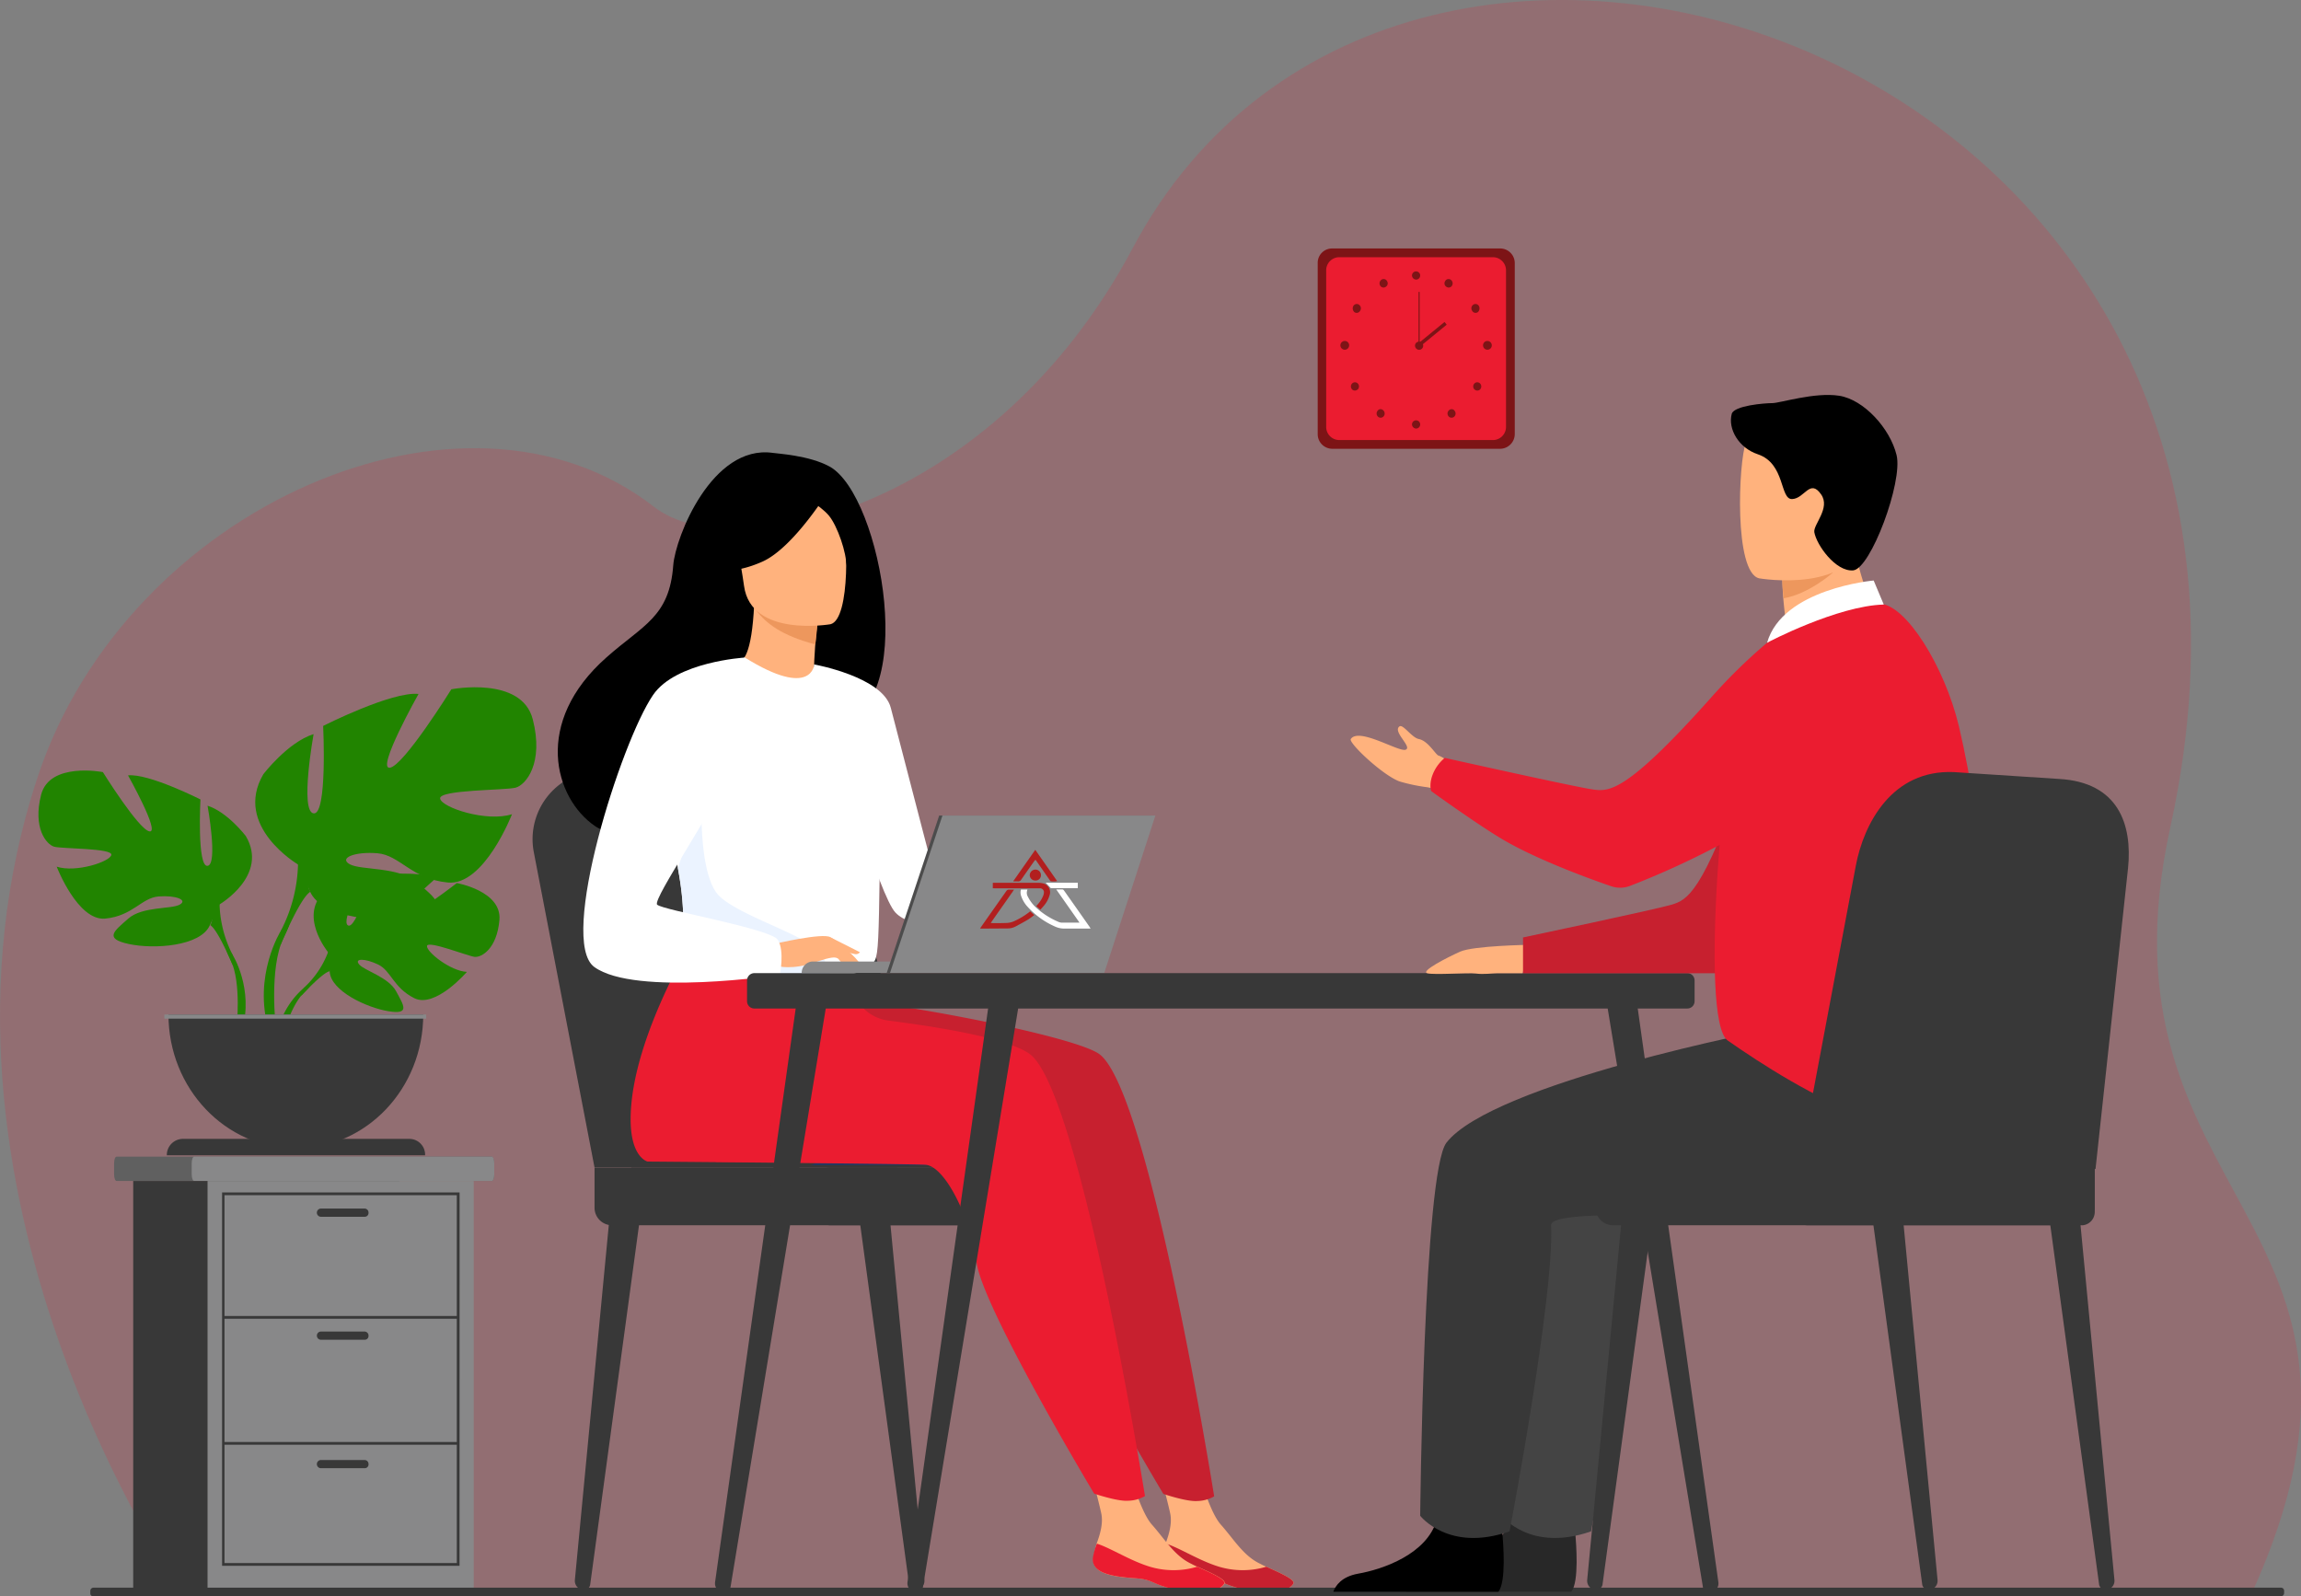 <svg xmlns="http://www.w3.org/2000/svg" id="Layer_1" data-name="Layer 1" viewBox="0 0 841.92 584.11"><rect x="0" y="0" width="841.92" height="584.11" fill="#808080" stroke="none"/><defs><style>.cls-1,.cls-7{fill:#eb1c30;}.cls-1{opacity:0.17;isolation:isolate;}.cls-2{fill:#218400;}.cls-3{fill:#383838;}.cls-4{fill:#888889;}.cls-5{fill:#606060;}.cls-6{fill:#7d1416;}.cls-8{fill:#233862;}.cls-9{fill:#ffb27d;}.cls-10{fill:#c7202f;}.cls-11{fill:#ed975d;}.cls-12{fill:#fff;}.cls-13{fill:#ebf3ff;}.cls-14{fill:#4c4c4c;}.cls-15{fill:#282828;}.cls-16{fill:#444;}.cls-17{fill:#b21f1f;}</style></defs><title>hrms-1</title><path class="cls-1" d="M80.28,599.94s-103-147.1-52.7-298.6c32.8-98.7,155.9-152.8,225.4-98.7,29.6,23,124.5.8,175.2-94.6,98.5-185.5,442.2-72.9,379.7,211.7-30.3,137.7,92.2,142.7,29.8,280.4l-757.4-.2Z" transform="translate(-13.74 -17.24)"></path><path class="cls-2" d="M133.78,365.64s-11.4-13.9-.7-22.7c0,0,7.8-4.9,14.1-4.5,0,0-9,15.8-6.1,17.4s8.8-18.4,8.8-18.4,17.7-1.8,23.4,1.1c0,0-15.1,13-11.9,13.8s19.5-12,19.5-12,16.5,2.9,15.6,13.5-6.6,13.8-9.1,13.5-17.1-6.1-17.4-4,8.5,9.2,14.6,9.5c0,0-11.6,13.5-19.3,9.6s-8.4-10-13.2-12.3-8.9-2.3-6.9,0,10.7,4.6,13.5,9.8,5.2,8.6-2.8,7.3-21-7.4-21.5-14.4l-.6-7.2Z" transform="translate(-13.74 -17.24)"></path><path class="cls-2" d="M188.38,354s-44.8-1.8-54.6,11.6a33.85,33.85,0,0,1-8.9,13.1l-1,3s7.8-8.6,10.5-9.1C134.38,372.64,130,356,188.38,354Z" transform="translate(-13.74 -17.24)"></path><path class="cls-2" d="M124.88,378.74a30.07,30.07,0,0,0-10.3,20.8l1.7.2s3.1-13.8,8.6-19.2S124.88,378.74,124.88,378.74Z" transform="translate(-13.74 -17.24)"></path><path class="cls-2" d="M94.08,348.14s18.1-10.6,9.6-25c0,0-6.7-8.8-14-11.1,0,0,3.9,21.5,0,22s-2.6-24.3-2.6-24.3-19-9.6-26.5-8.8c0,0,11.8,21,7.9,20.5s-17.1-21.7-17.1-21.7-19.5-3.8-22.6,8.3,1.9,18.2,4.8,19,21.4.5,20.9,3-13,6.6-20,4.3c0,0,7.7,20,17.8,19s13.2-7.6,19.5-8.1,10.8,1.3,7.7,3-13.7.6-18.8,5.1-9.1,7.3.2,9.3,26.2.8,29.6-6.8Z" transform="translate(-13.74 -17.24)"></path><path class="cls-2" d="M37.78,311.74s50.6,17.2,56.3,36.4a42.9,42.9,0,0,0,4.8,18.5v3.8s-5.3-12.9-8.2-14.7C90.68,355.74,102,339,37.78,311.74Z" transform="translate(-13.74 -17.24)"></path><path class="cls-2" d="M98.88,366.64s7.8,12.4,3.4,27.6l-2-.6s1.9-16.7-2.1-25C94.08,360.14,98.88,366.64,98.88,366.64Z" transform="translate(-13.74 -17.24)"></path><path class="cls-2" d="M122.78,333.54s-23.8-14-12.7-33c0,0,8.9-11.7,18.4-14.7,0,0-5.1,28.3,0,29s3.5-32,3.5-32,25.1-12.7,34.9-11.7c0,0-15.6,27.7-10.5,27s22.5-28.7,22.5-28.7,25.7-5,29.8,11-2.5,24-6.3,25-28.2.7-27.6,4,17.1,8.7,26.3,5.7c0,0-10.2,26.3-23.5,25s-17.5-10-25.7-10.7-14.3,1.7-10.2,4,18.1.8,24.8,6.7,12.1,9.6-.3,12.3-34.6,1-39-9Z" transform="translate(-13.74 -17.24)"></path><path class="cls-2" d="M197.08,285.54s-66.6,22.7-74.3,48a55.77,55.77,0,0,1-6.3,24.3v5s7-17,10.8-19.3C127.28,343.54,112.38,321.54,197.08,285.54Z" transform="translate(-13.74 -17.24)"></path><path class="cls-2" d="M116.48,357.84s-10.3,16.4-4.4,36.3l2.6-.7s-2.6-22,2.8-33-1-2.6-1-2.6Z" transform="translate(-13.74 -17.24)"></path><path class="cls-3" d="M122,437.44c25.8,0,46.6-21.9,46.6-49H75.38C75.38,415.54,96.28,437.44,122,437.44Z" transform="translate(-13.74 -17.24)"></path><path class="cls-3" d="M169.28,439.94H74.78a5.91,5.91,0,0,1,5.8-6h83a5.77,5.77,0,0,1,5.7,5.84Z" transform="translate(-13.74 -17.24)"></path><rect class="cls-4" x="60.14" y="371.21" width="95.8" height="1.5"></rect><path class="cls-3" d="M348.58,598.94h.2a3.29,3.29,0,0,0,3.21-3.37.53.53,0,0,1,0-.13l-12.6-131.8-11,1,18,132.5a2.25,2.25,0,0,0,2.2,1.8Z" transform="translate(-13.74 -17.24)"></path><path class="cls-3" d="M227.48,598.94h-.2a3.29,3.29,0,0,1-3.21-3.37.53.53,0,0,0,0-.13l12.6-131.8,11,1-18,132.5a2.25,2.25,0,0,1-2.2,1.8Z" transform="translate(-13.74 -17.24)"></path><path class="cls-3" d="M231.28,444.44,209,328.74a25.16,25.16,0,0,1,25.5-29.6l43,1c14.8.4,27.7,10.8,31.9,25.8L342,444.44Z" transform="translate(-13.74 -17.24)"></path><path class="cls-3" d="M244.78,444.44l-22.3-115.7a25.16,25.16,0,0,1,25.5-29.6l43,1c14.8.4,27.7,10.8,31.9,25.8l32.6,118.5Z" transform="translate(-13.74 -17.24)"></path><path class="cls-3" d="M237.48,465.54h170.2a6.35,6.35,0,0,0,6.2-6.5v-8a6.36,6.36,0,0,0-6.2-6.5H231.28v14.6A6.41,6.41,0,0,0,237.48,465.54Z" transform="translate(-13.74 -17.24)"></path><path class="cls-3" d="M317.38,465.54h108.5a5.15,5.15,0,0,0,5-5.29h0v-10.6a5.22,5.22,0,0,0-5-5.3H317.38a5.16,5.16,0,0,0-5,5.3h0v10.6a5.14,5.14,0,0,0,5,5.3Z" transform="translate(-13.74 -17.24)"></path><path class="cls-5" d="M194.58,442.94v3.9c0,1.4-.4,2.5-.9,2.5H56.38c-.5,0-.9-1.1-.9-2.5v-3.9c0-1.4.4-2.5.9-2.5h137.2C194.08,440.44,194.58,441.54,194.58,442.94Z" transform="translate(-13.74 -17.24)"></path><path class="cls-4" d="M194.58,442.94v3.9c0,1.4-.4,2.5-.9,2.5H84.78c-.5,0-.9-1.1-.9-2.5v-3.9c0-1.4.4-2.5.9-2.5h108.9C194.18,440.44,194.58,441.54,194.58,442.94Z" transform="translate(-13.74 -17.24)"></path><rect class="cls-3" x="48.74" y="432.11" width="97.4" height="149"></rect><rect class="cls-4" x="75.94" y="432.11" width="97.4" height="149"></rect><path class="cls-3" d="M95.88,589.14h85V454.54h-85Zm86,1H95V453.54h86.9Z" transform="translate(-13.74 -17.24)"></path><rect class="cls-3" x="81.74" y="481.51" width="86" height="1"></rect><rect class="cls-3" x="81.74" y="527.61" width="86" height="1"></rect><path class="cls-3" d="M147.18,462.44h-16a1.5,1.5,0,0,1,0-3h16a1.45,1.45,0,0,1,1.4,1.5h0a1.39,1.39,0,0,1-1.28,1.5Z" transform="translate(-13.74 -17.24)"></path><path class="cls-3" d="M147.18,507.44h-16a1.5,1.5,0,0,1,0-3h16a1.45,1.45,0,0,1,1.4,1.5h0a1.39,1.39,0,0,1-1.28,1.5Z" transform="translate(-13.74 -17.24)"></path><path class="cls-3" d="M147.18,554.44h-16a1.5,1.5,0,0,1,0-3h16a1.45,1.45,0,0,1,1.4,1.5h0a1.39,1.39,0,0,1-1.28,1.5Z" transform="translate(-13.74 -17.24)"></path><path class="cls-6" d="M562.78,181.44h-61.7a5.34,5.34,0,0,1-5.2-5.4v-62.5a5.26,5.26,0,0,1,5.14-5.39h61.76a5.35,5.35,0,0,1,5.2,5.4V176A5.4,5.4,0,0,1,562.78,181.44Z" transform="translate(-13.74 -17.24)"></path><path class="cls-7" d="M560.08,178.24h-56.4a4.79,4.79,0,0,1-4.7-4.89h0v-57.1a4.8,4.8,0,0,1,4.7-4.9h56.4a4.81,4.81,0,0,1,4.7,4.9h0v57.1a4.8,4.8,0,0,1-4.7,4.9Z" transform="translate(-13.74 -17.24)"></path><path class="cls-6" d="M530.38,117.94a1.5,1.5,0,1,1,1.5,1.6A1.56,1.56,0,0,1,530.38,117.94Z" transform="translate(-13.74 -17.24)"></path><path class="cls-6" d="M542.48,120.14a1.41,1.41,0,0,1,1.88-.66l.12.06a1.61,1.61,0,0,1,.6,2.1,1.41,1.41,0,0,1-1.88.67l-.12-.07a1.48,1.48,0,0,1-.65-2Z" transform="translate(-13.74 -17.24)"></path><path class="cls-6" d="M552.78,128.74a1.44,1.44,0,0,1,2,.33l.1.17a1.83,1.83,0,0,1-.4,2.2,1.43,1.43,0,0,1-2-.33l-.1-.17A1.6,1.6,0,0,1,552.78,128.74Z" transform="translate(-13.74 -17.24)"></path><path class="cls-6" d="M557.88,142a1.6,1.6,0,1,1-1.5,1.7v-.1A1.57,1.57,0,0,1,557.88,142Z" transform="translate(-13.74 -17.24)"></path><path class="cls-6" d="M555.28,157.54a1.57,1.57,0,0,1,0,2.2,1.44,1.44,0,0,1-2,0l-.05,0a1.57,1.57,0,0,1,0-2.2,1.45,1.45,0,0,1,2.05,0Z" transform="translate(-13.74 -17.24)"></path><path class="cls-6" d="M545.88,167.44a1.57,1.57,0,0,1,0,2.2,1.44,1.44,0,0,1-2,.05s0,0-.05-.05a1.57,1.57,0,0,1,0-2.2,1.38,1.38,0,0,1,1.93-.17C545.77,167.33,545.83,167.38,545.88,167.44Z" transform="translate(-13.74 -17.24)"></path><path class="cls-6" d="M530.38,172.44a1.5,1.5,0,1,1,1.5,1.6A1.56,1.56,0,0,1,530.38,172.44Z" transform="translate(-13.74 -17.24)"></path><path class="cls-6" d="M521.28,120.14a1.41,1.41,0,0,0-1.88-.66l-.12.06a1.61,1.61,0,0,0-.6,2.1,1.41,1.41,0,0,0,1.88.67l.12-.07a1.48,1.48,0,0,0,.65-2A.93.93,0,0,0,521.28,120.14Z" transform="translate(-13.74 -17.24)"></path><path class="cls-6" d="M511,128.74a1.44,1.44,0,0,0-2,.33l-.1.17a1.83,1.83,0,0,0,.4,2.2,1.43,1.43,0,0,0,2-.33l.1-.17A1.6,1.6,0,0,0,511,128.74Z" transform="translate(-13.74 -17.24)"></path><path class="cls-6" d="M505.88,142a1.6,1.6,0,1,0,1.5,1.7v-.1A1.57,1.57,0,0,0,505.88,142Z" transform="translate(-13.74 -17.24)"></path><path class="cls-6" d="M508.48,157.54a1.57,1.57,0,0,0,0,2.2,1.44,1.44,0,0,0,2,0s0,0,.05,0a1.57,1.57,0,0,0,0-2.2,1.45,1.45,0,0,0-2.05,0Z" transform="translate(-13.74 -17.24)"></path><path class="cls-6" d="M517.88,167.44a1.57,1.57,0,0,0,0,2.2,1.44,1.44,0,0,0,2,.05s0,0,.05-.05a1.57,1.57,0,0,0,0-2.2,1.38,1.38,0,0,0-1.93-.17C518,167.33,517.93,167.38,517.88,167.44Z" transform="translate(-13.74 -17.24)"></path><path class="cls-6" d="M531.48,143.64a1.5,1.5,0,1,1,1.5,1.6A1.56,1.56,0,0,1,531.48,143.64Z" transform="translate(-13.74 -17.24)"></path><rect class="cls-6" x="519.04" y="106.81" width="0.4" height="19.6"></rect><path class="cls-6" d="M533.18,144.14l-.8-1,9.9-8.1.8,1Z" transform="translate(-13.74 -17.24)"></path><path class="cls-8" d="M379.58,420.24c-9.2,16.8-20.8,23.3-20.8,23.3h-48.2S386.58,407.34,379.58,420.24Z" transform="translate(-13.74 -17.24)"></path><path class="cls-9" d="M439,587.44c-.5,5.3,6.5,6.7,14.7,7.2s5.7,2.2,16.8,4.5,15.7-.9,16.5-2.5c.7-1.4-4.4-3.7-10-6.2a18.33,18.33,0,0,1-2.1-1c-6.2-2.9-9.6-8.9-14.5-14.4-4.6-5.2-8.8-21.8-8.8-21.8l-15.2-3.6s4.1,14.9,5.5,21.3c.8,3.7-.5,7.9-1.7,11.1a42,42,0,0,0-1.2,5.4Z" transform="translate(-13.74 -17.24)"></path><path class="cls-10" d="M453.68,594.64c8.2.5,5.7,2.2,16.8,4.5s15.7-.9,16.5-2.5c.7-1.4-4.4-3.7-10-6.2l-.1.1a30.17,30.17,0,0,1-16.9,0c-7.4-2.2-14.5-6.9-19.6-8.5a24.2,24.2,0,0,0-1.5,5.4c-.4,5.3,6.6,6.6,14.8,7.2Z" transform="translate(-13.74 -17.24)"></path><path class="cls-10" d="M416,402.94c-8.2-6-62.1-16.7-89.7-19.8l-30.4-27.7s-25.9,40.3-26.1,71.1c-.1,14.4,6.2,15.8,6.2,15.8s97.6.8,101.9,1.2c7,.8,16.2,19.1,18.5,35.8s43,84.5,43,84.5,8.5,2.9,12.4,2.6a13,13,0,0,0,6.2-1.7s-23.6-148.2-42-161.8Z" transform="translate(-13.74 -17.24)"></path><path class="cls-9" d="M413.78,587.44c-.5,5.3,6.5,6.7,14.7,7.2s5.7,2.2,16.8,4.5,15.7-.9,16.5-2.5c.7-1.4-4.4-3.7-10-6.2a18.33,18.33,0,0,1-2.1-1c-6.2-2.9-9.6-8.9-14.5-14.4-4.6-5.2-8.8-21.8-8.8-21.8l-15.2-3.6s4.1,14.9,5.5,21.3c.8,3.7-.5,7.9-1.7,11.1a42,42,0,0,0-1.2,5.4Z" transform="translate(-13.74 -17.24)"></path><path class="cls-7" d="M428.38,594.64c8.2.5,5.7,2.2,16.8,4.5s15.7-.9,16.5-2.5c.7-1.4-4.4-3.7-10-6.2l-.1.1a30.17,30.17,0,0,1-16.9,0c-7.4-2.2-14.5-6.9-19.6-8.5a24.2,24.2,0,0,0-1.5,5.4c-.3,5.3,6.7,6.6,14.8,7.2Z" transform="translate(-13.74 -17.24)"></path><path class="cls-7" d="M390.58,402.94c-7.1-5.2-28.4-9.3-51.9-12.3a15.94,15.94,0,0,1-13.4-12.5l-54.7-22.8s-25.9,40.3-26.1,71.1c-.1,14.4,6.2,15.8,6.2,15.8s97.6.8,101.9,1.2c7,.8,16.2,19.1,18.5,35.8s43,84.5,43,84.5,8.5,2.9,12.4,2.6a13,13,0,0,0,6.2-1.7s-23.7-148.1-42.1-161.7Z" transform="translate(-13.74 -17.24)"></path><path d="M317.28,187.94c-7.5-4.1-19-4.7-20.8-5-22.2-3.1-35.6,30.8-36.4,41.1-1.4,19-11,21.8-24.4,33.7-27,23.8-19.1,51.5-4.3,61.7,8.8,6.2,24.4,0,24.4,0,.2.2,42.6-24.9,63.5-37C350.68,277.94,336.48,198.54,317.28,187.94Z" transform="translate(-13.74 -17.24)"></path><path class="cls-9" d="M312.68,270.94c.1.1-9.9,4.8-17.1,2.3-6.8-2.3-12.8-13.1-12.7-13.1,2.9-.4,5.9-3.5,6.8-21.6l1.3.3,21.9,5.8s-.9,7.3-1.2,14.2c-.3,5.9-.2,11.4,1,12.1Z" transform="translate(-13.74 -17.24)"></path><path class="cls-11" d="M312.88,244.74s0,1.5-.8,8.3c-12.4-3.3-17.9-7.6-21.7-12.5Z" transform="translate(-13.74 -17.24)"></path><path class="cls-9" d="M317.58,245.64s-29,5-31.6-14-8.2-31.1,10.2-35.1,23,2.7,25.4,8.8S325.08,243.94,317.58,245.64Z" transform="translate(-13.74 -17.24)"></path><path d="M317.58,195.74s-13.2,21.8-24.9,27-17.5,2.5-17.5,2.5a53.87,53.87,0,0,0,6.7-19.9,9.14,9.14,0,0,1,5.5-7.5c8.5-3.6,24.8-9.2,30.2-2.1Z" transform="translate(-13.74 -17.24)"></path><path d="M306.08,197.84s7.7,4.2,10.9,8,6.6,13.9,6.4,18.5c0,0,3.8-21.9-4.1-29.5C310.78,186.94,306.08,197.84,306.08,197.84Z" transform="translate(-13.74 -17.24)"></path><path class="cls-12" d="M335.88,317.34c-.9,61.8-.2,48.9-6.7,54.8-1.6,1.4-5.9,2.3-11.7,2.7-18.1,1.3-49.8-1.9-51-5.4-4.2-12.1-1.2-15.9-4.7-34.5-.4-2-.8-4.1-1.3-6.4-2.9-12.7-5.7-17.1,4.6-37.6,9.3-18.6,20.3-33.6,21.2-33.1,24.6,15.3,25.4,2.5,25.4,2.5S336.28,287.14,335.88,317.34Z" transform="translate(-13.74 -17.24)"></path><path class="cls-12" d="M311.58,260.34s25.2,4.5,28.1,15.9,20.5,78.7,20.5,78.7-12.9,2.4-18.8-3.8-20.7-57.9-20.7-57.9l-9.1-32.9Z" transform="translate(-13.74 -17.24)"></path><path class="cls-13" d="M317.48,374.74c-18.1,1.3-49.8-1.9-51-5.4-4.2-12.1-1.2-15.9-4.7-34.5l8.7-25.8s-1.4,28.7,6.6,36.2,33,14.6,36.9,20.9a23.61,23.61,0,0,1,3.5,8.6Z" transform="translate(-13.74 -17.24)"></path><path class="cls-9" d="M296.88,362.64s17.8-4.2,20.7-2.5,9.9,7.7,10.8,9.8-6.4-1.6-8.8-2.3c-1.5-.4-5.6,1-7.6,1.7-8.4,2.9-13.6,1.4-13.6,1.4Z" transform="translate(-13.74 -17.24)"></path><path class="cls-12" d="M286.18,257.84s-25.2,1.5-33.5,13.7c-11.7,17.1-34.8,89.8-21.5,99.5,14.9,10.9,67.9,2.9,67.9,2.9s1.8-8.7-.7-12.8-42.3-10.9-44.2-12.9,23-37.7,23-43.5,9-46.9,9-46.9Z" transform="translate(-13.74 -17.24)"></path><path class="cls-9" d="M318.38,365.34s3.7,5.1,5,5.7a3.79,3.79,0,0,0,2,.5l-2.5-4.8-4.5-1.4Z" transform="translate(-13.74 -17.24)"></path><path class="cls-9" d="M317.48,360.14l10.9,5.5a1.87,1.87,0,0,1-1.8.7,26.71,26.71,0,0,1-4.7-1.4Z" transform="translate(-13.74 -17.24)"></path><path class="cls-4" d="M357.48,373.24h-50.4a4.13,4.13,0,0,1,4-4.2h46.4Z" transform="translate(-13.74 -17.24)"></path><path class="cls-14" d="M357.38,315.64h77.9l-18.7,57.6h-78.4Z" transform="translate(-13.74 -17.24)"></path><path class="cls-4" d="M436.48,315.64l-18.7,57.6h-78.4l19.2-57.6Z" transform="translate(-13.74 -17.24)"></path><path class="cls-3" d="M289.68,386.24h341.5a2.66,2.66,0,0,0,2.6-2.7V376a2.67,2.67,0,0,0-2.6-2.7H289.68a2.67,2.67,0,0,0-2.6,2.7v7.5A2.66,2.66,0,0,0,289.68,386.24Z" transform="translate(-13.74 -17.24)"></path><path class="cls-3" d="M639.58,599.84h.1a3.27,3.27,0,0,0,2.8-3.69h0l-30.4-216.3-11.1.3,35.8,217.5a2.43,2.43,0,0,0,2.64,2.22l.16,0Z" transform="translate(-13.74 -17.24)"></path><path class="cls-3" d="M278.28,599.84h-.1a3.27,3.27,0,0,1-2.8-3.69h0l30.4-216.3,11.1.3-35.8,217.5a2.53,2.53,0,0,1-2.8,2.2Z" transform="translate(-13.74 -17.24)"></path><path class="cls-3" d="M348.68,599.84h-.1a3.36,3.36,0,0,1-2.8-3.7l30.4-216.3,11.1.3-35.8,217.5a2.49,2.49,0,0,1-2.74,2.21Z" transform="translate(-13.74 -17.24)"></path><path class="cls-3" d="M848.28,601.34H47.88a1.1,1.1,0,0,1-1.1-1.1v-.9a1.21,1.21,0,0,1,1.1-1.2h800.5a1.14,1.14,0,0,1,1.1,1.16v.94A1.28,1.28,0,0,1,848.28,601.34Z" transform="translate(-13.74 -17.24)"></path><path class="cls-15" d="M528.28,599.64h60.4c2.9-3.7,1.8-17.5,1.4-21.9-.1-.9-.2-1.4-.2-1.4s-20.6-17.3-23.5-4.1l-.3,1.2c-3.6,12.4-19.6,18-28.8,19.6C531.28,594.14,529.08,597.44,528.28,599.64Z" transform="translate(-13.74 -17.24)"></path><path class="cls-16" d="M693,393.64c-2.2,0-103.4,20-120.2,41.7-8.4,10.9-9.6,136.5-9.6,136.5s10.4,13.5,32.7,5.7c0,0,16.4-85.9,15.2-112-.3-7.2,69.2-1,81.9-4.5s43.8-32.5,37-46.7S693,393.64,693,393.64Z" transform="translate(-13.74 -17.24)"></path><path class="cls-9" d="M573.28,362.94s-20.4.3-25.3,2.5-14.6,7.2-12,7.9,15.1-.3,17.8.1,6-.1,7.7-.1h9.4l2.4-10.4Z" transform="translate(-13.74 -17.24)"></path><path class="cls-9" d="M549.38,311.44s-7-5.2-13.7-6.2a63.17,63.17,0,0,1-9.9-2.1c-6.2-2.3-18.7-14.1-17.8-15.5,3-4.4,17.6,4.9,20.1,3.9s-4.9-6.6-2.3-8.5c1.3-1,4.5,4.1,7.1,4.6,3.5.7,6.2,5.9,7.3,6.1,2,.5,11,7.5,11,7.5Z" transform="translate(-13.74 -17.24)"></path><path class="cls-10" d="M683,250.44s-15.5,5.1-30.9,49.4-21.1,46.7-26.7,48.4-54.4,12-54.4,12v13.1h75.3s28.2-28.2,36.7-47.2S683,250.44,683,250.44Z" transform="translate(-13.74 -17.24)"></path><path d="M501.58,599.64H562c2.9-3.7,1.8-17.5,1.4-21.9-.1-.9-.2-1.4-.2-1.4s-20.6-17.3-23.5-4.1l-.3,1.2c-3.6,12.4-19.6,18-28.8,19.6C504.58,594.14,502.38,597.44,501.58,599.64Z" transform="translate(-13.74 -17.24)"></path><path class="cls-3" d="M663.18,393.64c-2.2,0-103.4,20-120.2,41.7-8.4,10.9-9.6,136.5-9.6,136.5s10.4,13.5,32.7,5.7c0,0,16.4-85.9,15.2-112-.3-7.2,69.2-1,81.9-4.5s43.8-32.5,37-46.7S663.18,393.64,663.18,393.64Z" transform="translate(-13.74 -17.24)"></path><path class="cls-9" d="M669.48,264.44c7.3-.6,14.9-2.7,21.5-4.9,8.3-2.8,14.9-6.9,10.6-14.8-4-7.3-10.3-23.6-9.9-37.1l-15.4,13-10.4,8.8a122,122,0,0,0,1.2,14.3c.2,1.7.5,3.5.7,5.4a4,4,0,0,1-1.7,3.9c-.1.1-.2.1-.2.2-5.1,3.3-2.5,11.7,3.6,11.2Z" transform="translate(-13.74 -17.24)"></path><path class="cls-11" d="M666,227.24s-.5,1.9.4,8.9c9.3-1.6,18-9.4,18-9.4-4.7-1.4-6.5-6.7-10-6.2Z" transform="translate(-13.74 -17.24)"></path><path class="cls-9" d="M657.38,228.84s35.8,6.2,39.1-17.2,10.2-38.4-12.5-43.4-28.4,3.3-31.4,10.8C649.78,186.54,648.18,226.64,657.38,228.84Z" transform="translate(-13.74 -17.24)"></path><path d="M647.38,168.64c-1.5,5.6,2.6,12.5,9.5,14.8,10.2,3.4,8,16.6,12.6,16.4s6.5-7.6,10.6-1.7c3.5,5-2.9,11-2.5,13.8.8,4.7,7.8,14.5,14.2,14s18.3-32.4,15.9-42.2-12-20.3-21-21.7-21.6,2.7-24.5,2.7S648.28,165.64,647.38,168.64Z" transform="translate(-13.74 -17.24)"></path><path class="cls-7" d="M730.48,282.94c-5.2-21.8-19.5-44.8-29.1-44.8-16.5,0-40.1,4.6-49.7,29.3-7,18.2-16.4,123.1-5.8,130.5,24.3,17,80.5,51.9,90.5,16.4C745.48,381.94,739.48,320.84,730.48,282.94Z" transform="translate(-13.74 -17.24)"></path><path class="cls-7" d="M690.48,261.24c-4.7-12.8-19.8-17.3-30.2-8.8a198.4,198.4,0,0,0-20.7,20.3c-30.7,34.4-37,34.1-42.7,33.4s-54.5-11.6-54.5-11.6a15.07,15.07,0,0,0-4,5.1c-2,4.2-1,7-1,7-1.9-1.3,17.3,12.6,26.8,18.1,12.6,7.3,31.6,14.2,39.2,16.8a10,10,0,0,0,6.6-.1c11.2-4.3,49-19.7,79.7-46.6,8.1-7.1,5.1-21.7.8-33.6Z" transform="translate(-13.74 -17.24)"></path><path class="cls-12" d="M703,238.44l-3.7-8.8s-33.4,2.9-39,22.8C660.28,252.34,686.18,238.84,703,238.44Z" transform="translate(-13.74 -17.24)"></path><path class="cls-3" d="M784,598.94h.2a3.29,3.29,0,0,0,3.21-3.37.53.53,0,0,1,0-.13l-12.6-131.8-11,1,18,132.5A2.43,2.43,0,0,0,784,598.94Z" transform="translate(-13.74 -17.24)"></path><path class="cls-3" d="M719.28,598.94h.2a3.29,3.29,0,0,0,3.21-3.37.53.53,0,0,1,0-.13l-12.6-131.8-11,1,18,132.5A2.43,2.43,0,0,0,719.28,598.94Z" transform="translate(-13.74 -17.24)"></path><path class="cls-3" d="M597.88,598.94h-.2a3.29,3.29,0,0,1-3.21-3.37.53.53,0,0,0,0-.13l12.6-131.8,11,1-18,132.5a2.43,2.43,0,0,1-2.2,1.8Z" transform="translate(-13.74 -17.24)"></path><path class="cls-3" d="M780.48,444.94l11.9-110.1c1.6-15.9-3.5-31.4-25.3-32.6l-38.4-2.5c-22.7-1-33,18.9-35.9,34.2l-22.8,121Z" transform="translate(-13.74 -17.24)"></path><path class="cls-3" d="M774.08,465.54H603.78a6.35,6.35,0,0,1-6.2-6.5v-8a6.36,6.36,0,0,1,6.2-6.5h176.4v14.6A6.25,6.25,0,0,1,774.08,465.54Z" transform="translate(-13.74 -17.24)"></path><path class="cls-3" d="M775.48,465.54H674.88a4.92,4.92,0,0,1-4.8-5.07v-11a5,5,0,0,1,4.8-5.1h105.3v16a4.89,4.89,0,0,1-4.55,5.2Z" transform="translate(-13.74 -17.24)"></path><path class="cls-12" d="M387.29,342.71h2.41a2.84,2.84,0,0,0,.17,2.69,13.19,13.19,0,0,0,3.08,4,28.15,28.15,0,0,0,7.76,5,4,4,0,0,0,1.43.42c2.15,0,4.3,0,6.59,0l-8.51-12.14c.88,0,1.6,0,2.32,0a.8.8,0,0,1,.48.34q4.67,6.6,9.3,13.22c.15.21.26.43.46.76H403.3a8.18,8.18,0,0,1-3.52-.74,29.63,29.63,0,0,1-9.94-7.11,11.14,11.14,0,0,1-2.42-3.94A4,4,0,0,1,387.29,342.71Z" transform="translate(-13.74 -17.24)"></path><path class="cls-17" d="M390.68,350.69l1.49,1.37c-.83.6-1.56,1.21-2.37,1.69-1.46.87-3,1.69-4.47,2.48a6.15,6.15,0,0,1-2.89.71l-9.78.06a1.75,1.75,0,0,1-.31-.08c.61-.88,1.2-1.74,1.8-2.59,2.58-3.68,5.18-7.35,7.75-11a1.11,1.11,0,0,1,1.09-.58c.52,0,1.05,0,1.78,0-2.83,4.13-5.68,8.07-8.52,12.19.41,0,.68.06,1,.06,1.71,0,3.42,0,5.13-.08a7.48,7.48,0,0,0,2.48-.66,27.42,27.42,0,0,0,5.4-3.24A5.35,5.35,0,0,1,390.68,350.69Z" transform="translate(-13.74 -17.24)"></path><path class="cls-17" d="M377,342.24v-2c.29,0,.52,0,.75,0q7.86,0,15.71,0a7.48,7.48,0,0,1,1.64.16,3.35,3.35,0,0,1,2.65,4.48,10.4,10.4,0,0,1-2.23,3.95c-.33.4-.7.78-1.12,1.25l-1.48-1.3c.18-.23.32-.41.47-.58a10.94,10.94,0,0,0,2.06-3.25,3.56,3.56,0,0,0,.25-1.06,1.43,1.43,0,0,0-1.44-1.63c-.58,0-1.16,0-1.74,0l-14.68,0Z" transform="translate(-13.74 -17.24)"></path><path class="cls-17" d="M384.42,339.74l8.12-11.56,8,11.43a5.51,5.51,0,0,1-2.24.07c-.22,0-.43-.36-.59-.59L393,332.33c-.1-.15-.22-.29-.4-.53-.24.3-.47.54-.65.8-1.53,2.17-3.06,4.34-4.57,6.52a1.2,1.2,0,0,1-1.16.63C385.66,339.71,385.14,339.74,384.42,339.74Z" transform="translate(-13.74 -17.24)"></path><path class="cls-12" d="M408.1,340.23c0,.18,0,.3,0,.43,0,.49,0,1,0,1.55h-9.89l-1.85-2Z" transform="translate(-13.74 -17.24)"></path><path class="cls-17" d="M392.52,339.41a2,2,0,0,1-2-2,2.08,2.08,0,0,1,2.1-2,2,2,0,0,1,2,2A1.94,1.94,0,0,1,392.52,339.41Z" transform="translate(-13.74 -17.24)"></path></svg>